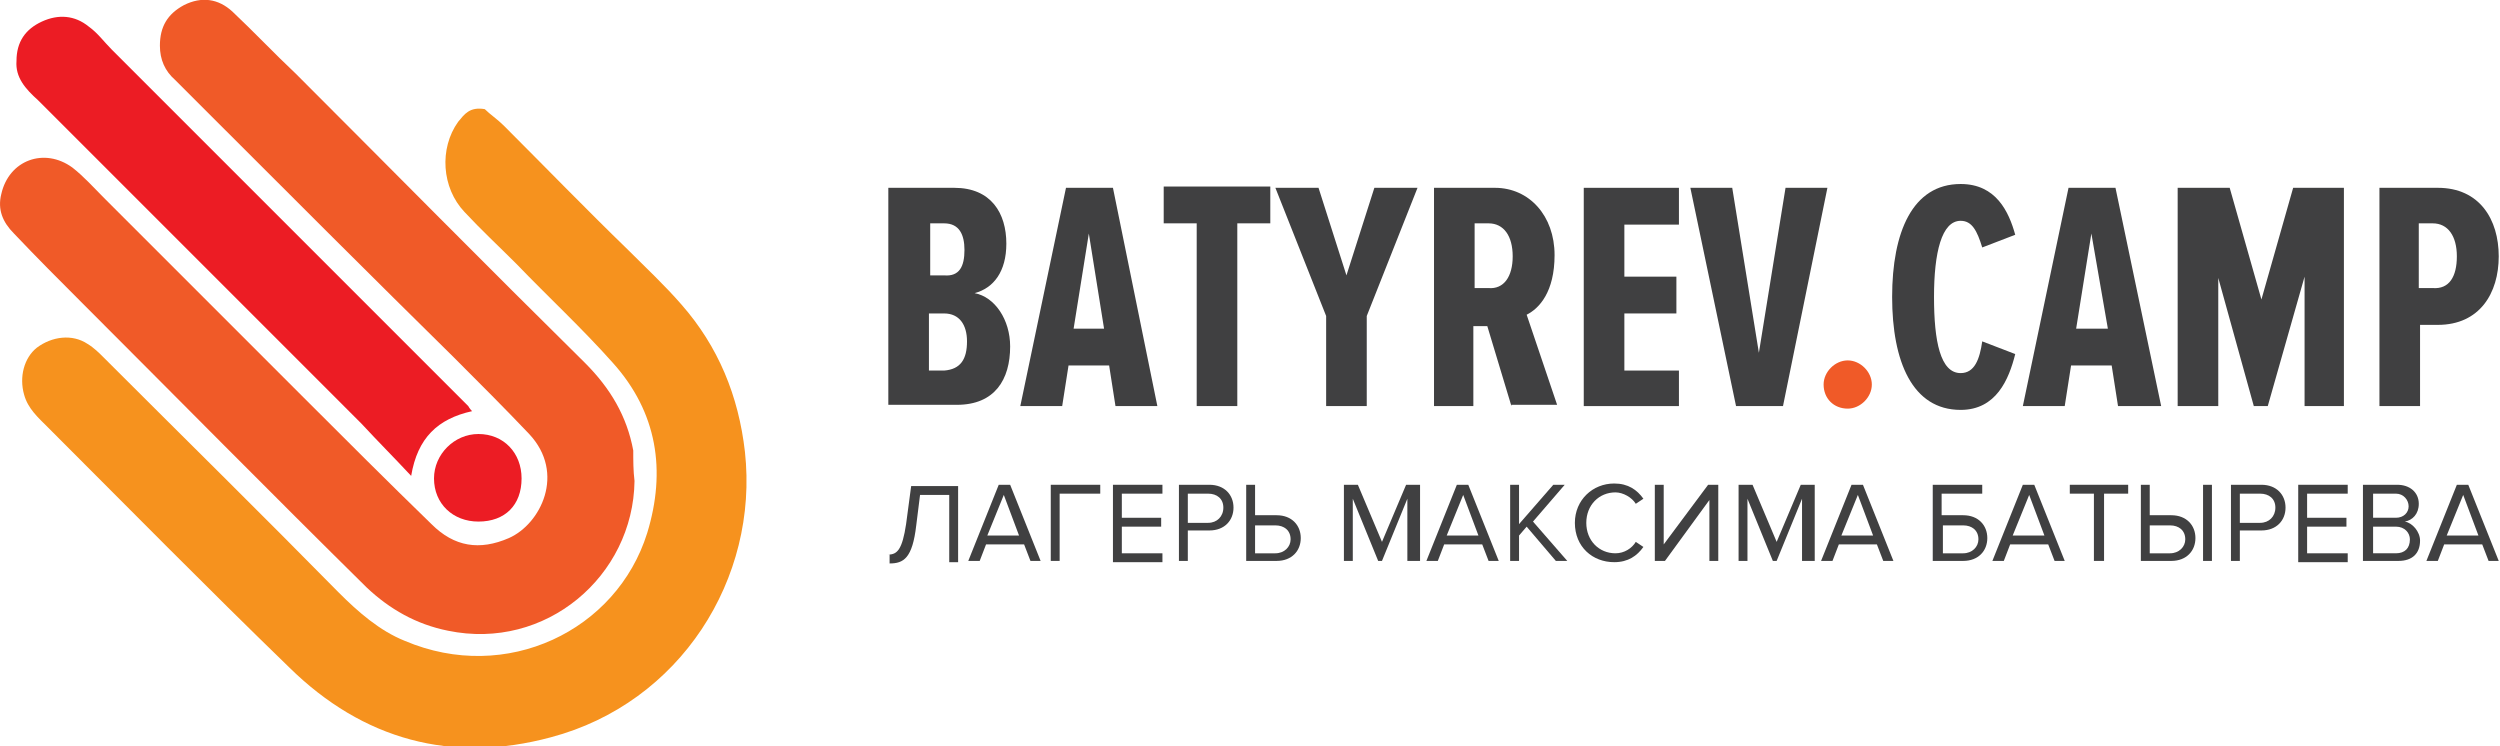 <?xml version="1.0" encoding="UTF-8"?> <!-- Generator: Adobe Illustrator 24.3.0, SVG Export Plug-In . SVG Version: 6.00 Build 0) --> <svg xmlns="http://www.w3.org/2000/svg" xmlns:xlink="http://www.w3.org/1999/xlink" id="Слой_1" x="0px" y="0px" viewBox="0 0 197 58.8" style="enable-background:new 0 0 197 58.8;" xml:space="preserve"> <style type="text/css"> .st0{fill:#404041;} .st1{fill:#F05A28;} .st2{fill:#F6921E;} .st3{fill:#EC1C24;} </style> <g> <g> <path class="st0" d="M70,32V14.8h5.2c2.9,0,4.1,2,4.1,4.4c0,2.2-1,3.5-2.5,3.9c1.6,0.3,2.8,2.1,2.8,4.2c0,2.6-1.2,4.6-4.2,4.6H70z M76,19.7c0-1.2-0.4-2.1-1.6-2.1h-1.1v4.1h1.1C75.6,21.8,76,21,76,19.7z M76.2,26.9c0-1.3-0.6-2.2-1.8-2.2h-1.2v4.5h1.2 C75.7,29.1,76.2,28.3,76.2,26.9z"></path> <path class="st0" d="M87.9,32l-0.5-3.2h-3.2L83.7,32h-3.3l3.6-17.2h3.7L91.2,32H87.9z M85.8,18.4l-1.2,7.5H87L85.8,18.4z"></path> <path class="st0" d="M94.3,32V17.6h-2.6v-2.9h8.4v2.9h-2.6V32H94.3z"></path> <path class="st0" d="M104.5,32v-7.1l-4-10.1h3.4l2.2,6.9l2.2-6.9h3.4l-4,10.1V32H104.5z"></path> <path class="st0" d="M119.1,32l-1.9-6.3h-1.1V32H113V14.8h4.8c2.7,0,4.7,2.2,4.7,5.3c0,2.9-1.2,4.2-2.2,4.7l2.4,7.1H119.1z M119.2,20.2c0-1.6-0.7-2.6-1.9-2.6h-1.1v5.1h1.1C118.5,22.8,119.2,21.8,119.2,20.2z"></path> <path class="st0" d="M124.8,32V14.8h7.5v2.9h-4.3v4.1h4.1v2.9h-4.1v4.5h4.3V32H124.8z"></path> <path class="st0" d="M136.8,32l-3.6-17.2h3.3l2.1,13l2.1-13h3.3L140.5,32H136.8z"></path> <path class="st1" d="M143.7,30.3c0-1,0.9-1.9,1.9-1.9c1,0,1.9,0.9,1.9,1.9c0,1-0.9,1.9-1.9,1.9C144.5,32.2,143.7,31.4,143.7,30.3z "></path> <path class="st0" d="M149.1,23.4c0-5.1,1.6-8.9,5.4-8.9c2.8,0,3.8,2.2,4.3,4l-2.6,1c-0.4-1.3-0.8-2.1-1.7-2.1 c-1.5,0-2.1,2.5-2.1,6s0.5,6,2.1,6c1.1,0,1.5-1.1,1.7-2.5l2.6,1c-0.5,2-1.5,4.4-4.3,4.4C150.7,32.3,149.1,28.5,149.1,23.4z"></path> <path class="st0" d="M166.9,32l-0.5-3.2h-3.2l-0.5,3.2h-3.3l3.6-17.2h3.7l3.6,17.2H166.9z M164.8,18.4l-1.2,7.5h2.5L164.8,18.4z"></path> <path class="st0" d="M181.6,32V21.8L178.7,32h-1.1l-2.8-10.1V32h-3.2V14.8h4.1l2.5,8.8l2.5-8.8h4V32H181.6z"></path> <path class="st0" d="M187.5,32V14.8h4.6c3.3,0,4.8,2.5,4.8,5.4s-1.5,5.4-4.8,5.4h-1.4V32H187.5z M193.6,20.2 c0-1.6-0.7-2.6-1.9-2.6h-1.1v5.1h1.1C193,22.8,193.6,21.8,193.6,20.2z"></path> </g> <g> <g> <path class="st0" d="M70,43.7c0.7,0,1.1-0.4,1.4-2.4l0.4-3h3.7v6h-0.7v-5.3h-2.3l-0.3,2.4c-0.3,2.6-1,3-2.1,3V43.7z"></path> <path class="st0" d="M81.2,44.2l-0.5-1.3h-3l-0.5,1.3h-0.9l2.4-6h0.9l2.4,6H81.2z M79.1,39l-1.3,3.2h2.5L79.1,39z"></path> <path class="st0" d="M82.8,44.2v-6h3.9v0.7h-3.2v5.3H82.8z"></path> <path class="st0" d="M87.7,44.2v-6h3.9v0.7h-3.2v1.9h3.1v0.7h-3.1v2.1h3.2v0.7H87.7z"></path> <path class="st0" d="M92.9,44.2v-6h2.4c1.2,0,1.9,0.8,1.9,1.8c0,1-0.7,1.8-1.9,1.8h-1.7v2.4H92.9z M96.4,40 c0-0.7-0.5-1.1-1.2-1.1h-1.6v2.3h1.6C95.9,41.2,96.4,40.7,96.4,40z"></path> <path class="st0" d="M98.9,38.2v2.4h1.7c1.2,0,1.9,0.8,1.9,1.8c0,1-0.7,1.8-1.9,1.8h-2.4v-6H98.9z M98.9,41.3v2.3h1.6 c0.7,0,1.2-0.5,1.2-1.1c0-0.7-0.5-1.1-1.2-1.1H98.9z"></path> <path class="st0" d="M110.9,44.2v-4.9l-2,4.9h-0.3l-2-4.9v4.9h-0.7v-6h1.1l1.9,4.5l1.9-4.5h1.1v6H110.9z"></path> <path class="st0" d="M117.3,44.2l-0.5-1.3h-3l-0.5,1.3h-0.9l2.4-6h0.9l2.4,6H117.3z M115.3,39l-1.3,3.2h2.5L115.3,39z"></path> <path class="st0" d="M122.6,44.2l-2.3-2.7l-0.6,0.7v2H119v-6h0.7v3.1l2.7-3.1h0.9l-2.5,2.9l2.7,3.1H122.6z"></path> <path class="st0" d="M124.1,41.2c0-1.8,1.4-3.1,3.1-3.1c1.1,0,1.8,0.5,2.3,1.2l-0.6,0.4c-0.3-0.5-1-0.9-1.6-0.9 c-1.3,0-2.3,1-2.3,2.4c0,1.4,1,2.4,2.3,2.4c0.7,0,1.3-0.4,1.6-0.9l0.6,0.4c-0.5,0.7-1.2,1.2-2.3,1.2 C125.5,44.3,124.1,43.1,124.1,41.2z"></path> <path class="st0" d="M130.4,44.2v-6h0.7v4.7l3.5-4.7h0.8v6h-0.7v-4.8l-3.5,4.8H130.4z"></path> <path class="st0" d="M142,44.2v-4.9l-2,4.9h-0.3l-2-4.9v4.9h-0.7v-6h1.1l1.9,4.5l1.9-4.5h1.1v6H142z"></path> <path class="st0" d="M148.4,44.2l-0.5-1.3h-3l-0.5,1.3h-0.9l2.4-6h0.9l2.4,6H148.4z M146.4,39l-1.3,3.2h2.5L146.4,39z"></path> <path class="st0" d="M156.2,38.2v0.7h-3.2v1.7h1.7c1.2,0,1.9,0.8,1.9,1.8c0,1-0.7,1.8-1.9,1.8h-2.4v-6H156.2z M153.1,41.3v2.3 h1.6c0.7,0,1.2-0.5,1.2-1.1c0-0.7-0.5-1.1-1.2-1.1H153.1z"></path> <path class="st0" d="M161.9,44.2l-0.5-1.3h-3l-0.5,1.3H157l2.4-6h0.9l2.4,6H161.9z M159.9,39l-1.3,3.2h2.5L159.9,39z"></path> <path class="st0" d="M165,44.2v-5.3h-1.9v-0.7h4.6v0.7h-1.9v5.3H165z"></path> <path class="st0" d="M169.4,38.2v2.4h1.7c1.2,0,1.9,0.8,1.9,1.8c0,1-0.7,1.8-1.9,1.8h-2.4v-6H169.4z M169.4,41.3v2.3h1.6 c0.7,0,1.2-0.5,1.2-1.1c0-0.7-0.5-1.1-1.2-1.1H169.4z M173.6,44.2v-6h0.7v6H173.6z"></path> <path class="st0" d="M175.8,44.2v-6h2.4c1.2,0,1.9,0.8,1.9,1.8c0,1-0.7,1.8-1.9,1.8h-1.7v2.4H175.8z M179.3,40 c0-0.7-0.5-1.1-1.2-1.1h-1.6v2.3h1.6C178.8,41.2,179.3,40.7,179.3,40z"></path> <path class="st0" d="M181.1,44.2v-6h3.9v0.7h-3.2v1.9h3.1v0.7h-3.1v2.1h3.2v0.7H181.1z"></path> <path class="st0" d="M186.2,44.2v-6h2.7c1,0,1.7,0.6,1.7,1.5c0,0.8-0.5,1.3-1.1,1.4c0.6,0.1,1.2,0.8,1.2,1.5c0,1-0.6,1.6-1.7,1.6 H186.2z M189.8,39.9c0-0.5-0.4-1-1-1h-1.8v1.9h1.8C189.4,40.8,189.8,40.4,189.8,39.9z M189.9,42.5c0-0.5-0.4-1-1.1-1h-1.8v2.1 h1.8C189.5,43.6,189.9,43.2,189.9,42.5z"></path> <path class="st0" d="M196.1,44.2l-0.5-1.3h-3l-0.5,1.3h-0.9l2.4-6h0.9l2.4,6H196.1z M194.1,39l-1.3,3.2h2.5L194.1,39z"></path> </g> </g> <path class="st1" d="M50,37.9c-0.1,7.5-7,13.4-14.7,11.8c-2.5-0.5-4.6-1.7-6.4-3.4C21.4,38.9,14,31.4,6.5,23.9 c-1.8-1.8-3.6-3.6-5.4-5.5c-0.9-0.9-1.3-1.9-1-3.1c0.6-2.7,3.4-3.7,5.6-2.1c0.9,0.7,1.7,1.6,2.5,2.4c5.2,5.2,10.5,10.5,15.7,15.7 c3.3,3.3,6.7,6.7,10.1,10c1.8,1.8,3.8,2.1,6.1,1.1c2.5-1.1,4.5-5.1,1.6-8.2c-1.9-2-3.9-4-5.9-6C29.4,21.9,23,15.5,16.7,9.2 c-1-1-1.9-1.9-2.9-2.9c-0.8-0.7-1.2-1.6-1.2-2.7c0-1.5,0.6-2.5,1.9-3.2c1.4-0.7,2.7-0.5,3.8,0.5c1.7,1.6,3.3,3.3,5,4.9 c7.6,7.6,15.1,15.2,22.8,22.8c2,2,3.3,4.2,3.8,6.9C49.9,36.3,49.9,37.1,50,37.9z"></path> <path class="st2" d="M38.2,8.6c0.4,0.4,1,0.8,1.5,1.3c3.3,3.3,6.5,6.6,9.8,9.8c1.4,1.4,2.9,2.8,4.2,4.3c2.9,3.3,4.5,7.2,5,11.6 c1.1,10-5.1,19.8-15.3,22.5c-7.8,2.1-14.8,0.2-20.6-5.5C16.3,46.3,10.1,40,3.8,33.7c-0.8-0.8-1.6-1.5-1.9-2.6c-0.4-1.4,0-2.9,1-3.7 c1.2-0.9,2.8-1.1,4-0.3c0.5,0.3,0.9,0.7,1.3,1.1c6.2,6.2,12.4,12.3,18.5,18.5c1.5,1.5,3.2,3,5.2,3.8c8,3.4,16.7-0.8,19.1-8.5 c1.5-4.9,0.8-9.5-2.7-13.4c-2.4-2.7-5.1-5.2-7.6-7.8c-1.4-1.4-2.8-2.7-4.1-4.1c-1.8-1.9-2-5-0.5-7.1C36.6,9,37,8.4,38.2,8.6z"></path> <path class="st3" d="M37.2,32.4c-2.7,0.6-4.3,2.1-4.8,5.1c-1.4-1.5-2.7-2.8-3.9-4.1c-8.5-8.5-17-17-25.5-25.5C2,7,1.2,6.1,1.3,4.8 c0-1.5,0.7-2.5,2-3.1c1.3-0.6,2.6-0.5,3.7,0.4c0.7,0.5,1.2,1.2,1.8,1.8c9.4,9.4,18.7,18.7,28.1,28.1C36.9,32,37,32.2,37.2,32.4z"></path> <path class="st3" d="M41.1,37.7c0,2.1-1.3,3.4-3.4,3.4c-2,0-3.5-1.4-3.5-3.4c0-1.9,1.6-3.5,3.5-3.5C39.7,34.2,41.1,35.7,41.1,37.7z "></path> </g> </svg> 